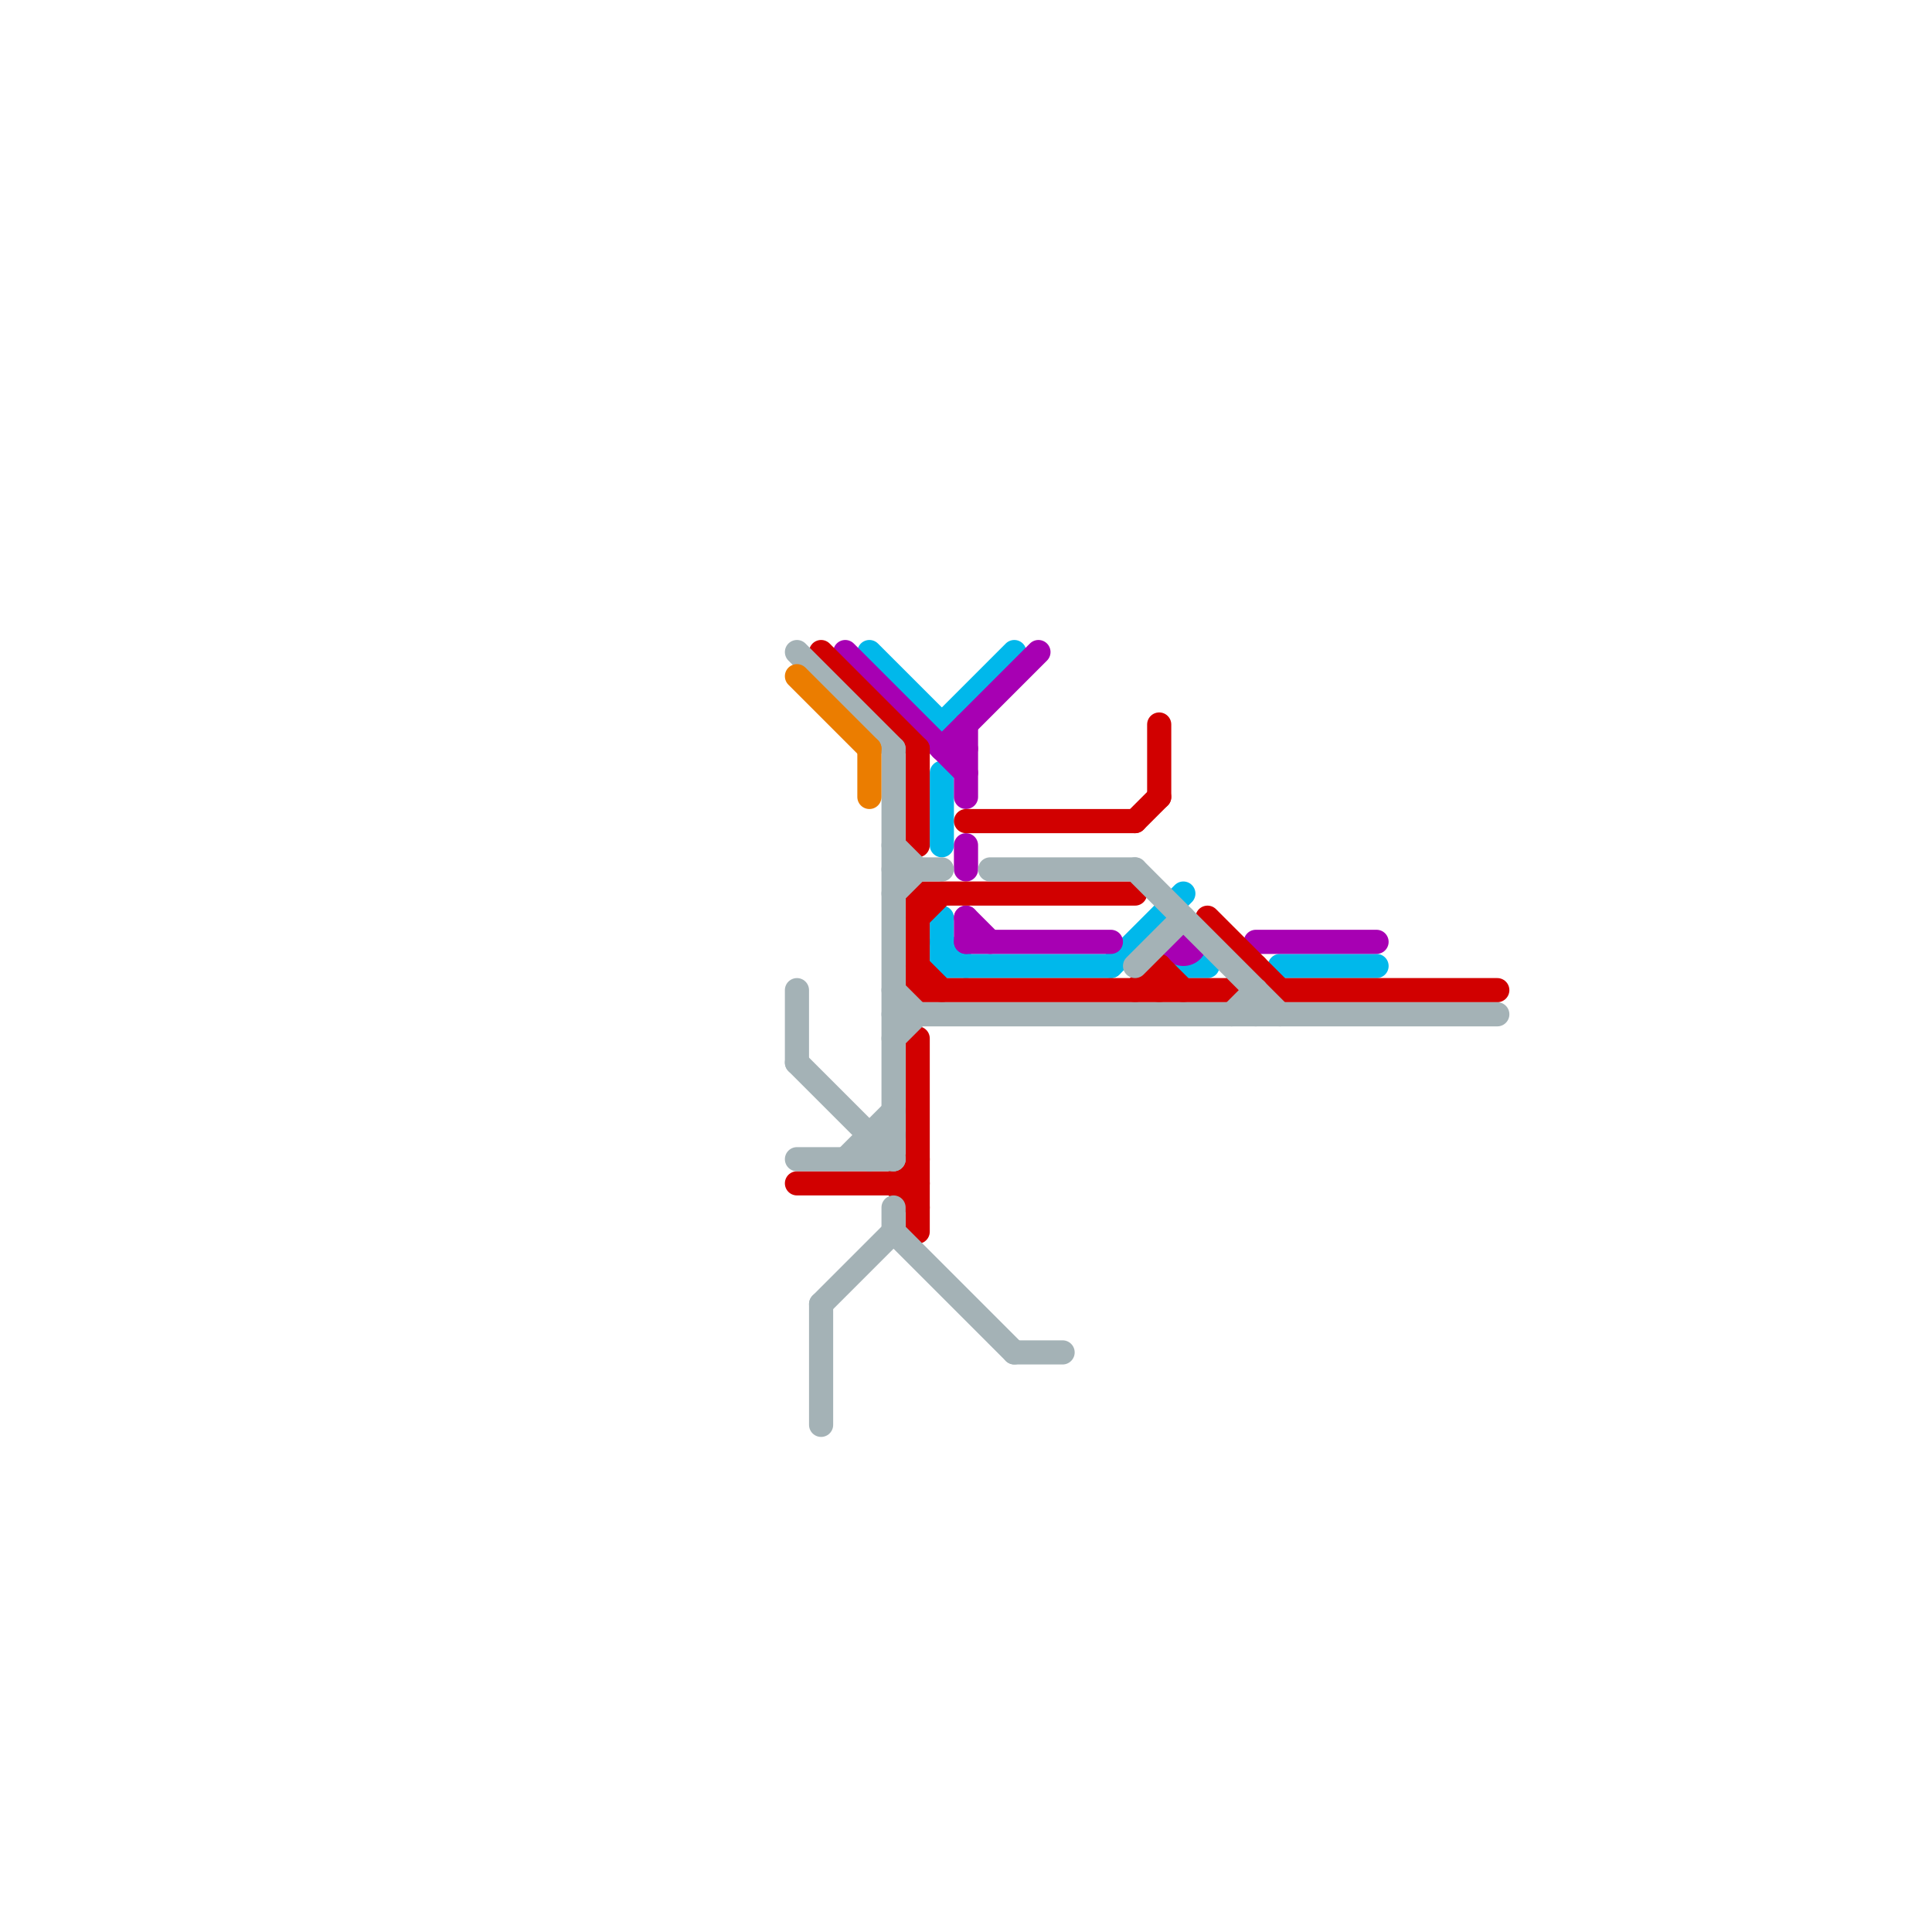
<svg version="1.1" xmlns="http://www.w3.org/2000/svg" viewBox="0 0 80 80">
<style>text { font: 1px Helvetica; font-weight: 600; white-space: pre; dominant-baseline: central; } line { stroke-width: 1; fill: none; stroke-linecap: round; stroke-linejoin: round; } .c0 { stroke: #00b8eb } .c1 { stroke: #a700b3 } .c2 { stroke: #d10000 } .c3 { stroke: #a4b2b6 } .c4 { stroke: #eb7d00 } .w1 { stroke-width: 1; }</style><style>.lxco { stroke: #000; stroke-width: 0.525; fill: #fff; stroke-linecap: square; } .lxci { stroke: #fff; stroke-width: 0.25; fill: #fff; stroke-linecap: square; } </style><defs><g id="wm-xf"><circle r="1.2" fill="#000"/><circle r="0.9" fill="#fff"/><circle r="0.6" fill="#000"/><circle r="0.3" fill="#fff"/></g><g id="wm"><circle r="0.6" fill="#000"/><circle r="0.3" fill="#fff"/></g><g id="ct-xf"><circle r="0.5" fill="#fff" stroke="#000" stroke-width="0.2"/></g><g id="ct"><circle r="0.5" fill="#fff" stroke="#000" stroke-width="0.1"/></g><g id="l"><circle r="0.45" fill="#fff" stroke="#000" stroke-width="0.2"/></g></defs><line class="c0 " x1="53" y1="40" x2="57" y2="40"/><line class="c0 " x1="39" y1="39" x2="40" y2="40"/><line class="c0 " x1="49" y1="40" x2="50" y2="40"/><line class="c0 " x1="39" y1="40" x2="46" y2="40"/><line class="c0 " x1="46" y1="40" x2="49" y2="37"/><line class="c0 " x1="39" y1="32" x2="39" y2="35"/><line class="c0 " x1="39" y1="38" x2="39" y2="40"/><line class="c0 " x1="39" y1="30" x2="42" y2="27"/><line class="c0 " x1="36" y1="27" x2="39" y2="30"/><line class="c1 " x1="40" y1="39" x2="46" y2="39"/><line class="c1 " x1="40" y1="35" x2="40" y2="36"/><line class="c1 " x1="40" y1="38" x2="40" y2="39"/><line class="c1 " x1="40" y1="30" x2="40" y2="33"/><line class="c1 " x1="39" y1="31" x2="43" y2="27"/><line class="c1 " x1="35" y1="27" x2="40" y2="32"/><line class="c1 " x1="39" y1="31" x2="40" y2="31"/><line class="c1 " x1="52" y1="39" x2="57" y2="39"/><line class="c1 " x1="40" y1="38" x2="41" y2="39"/><circle cx="49" cy="39" r="1" fill="#a700b3" /><line class="c2 " x1="38" y1="41" x2="51" y2="41"/><line class="c2 " x1="47" y1="34" x2="48" y2="33"/><line class="c2 " x1="38" y1="38" x2="39" y2="37"/><line class="c2 " x1="51" y1="41" x2="52" y2="40"/><line class="c2 " x1="38" y1="43" x2="38" y2="51"/><line class="c2 " x1="48" y1="30" x2="48" y2="33"/><line class="c2 " x1="38" y1="37" x2="38" y2="41"/><line class="c2 " x1="48" y1="40" x2="49" y2="41"/><line class="c2 " x1="47" y1="41" x2="48" y2="40"/><line class="c2 " x1="33" y1="49" x2="38" y2="49"/><line class="c2 " x1="34" y1="27" x2="38" y2="31"/><line class="c2 " x1="53" y1="41" x2="62" y2="41"/><line class="c2 " x1="37" y1="49" x2="38" y2="48"/><line class="c2 " x1="38" y1="40" x2="39" y2="41"/><line class="c2 " x1="38" y1="31" x2="38" y2="35"/><line class="c2 " x1="40" y1="34" x2="47" y2="34"/><line class="c2 " x1="38" y1="37" x2="47" y2="37"/><line class="c2 " x1="48" y1="40" x2="48" y2="41"/><line class="c2 " x1="37" y1="49" x2="38" y2="50"/><line class="c2 " x1="50" y1="38" x2="53" y2="41"/><line class="c3 " x1="37" y1="42" x2="62" y2="42"/><line class="c3 " x1="37" y1="37" x2="38" y2="36"/><line class="c3 " x1="36" y1="48" x2="37" y2="47"/><line class="c3 " x1="33" y1="48" x2="37" y2="48"/><line class="c3 " x1="34" y1="54" x2="34" y2="59"/><line class="c3 " x1="37" y1="35" x2="38" y2="36"/><line class="c3 " x1="34" y1="54" x2="37" y2="51"/><line class="c3 " x1="36" y1="47" x2="36" y2="48"/><line class="c3 " x1="41" y1="36" x2="47" y2="36"/><line class="c3 " x1="36" y1="47" x2="37" y2="47"/><line class="c3 " x1="37" y1="51" x2="42" y2="56"/><line class="c3 " x1="37" y1="31" x2="37" y2="48"/><line class="c3 " x1="47" y1="40" x2="49" y2="38"/><line class="c3 " x1="33" y1="27" x2="37" y2="31"/><line class="c3 " x1="37" y1="43" x2="38" y2="42"/><line class="c3 " x1="51" y1="42" x2="52" y2="41"/><line class="c3 " x1="47" y1="36" x2="53" y2="42"/><line class="c3 " x1="37" y1="50" x2="37" y2="51"/><line class="c3 " x1="33" y1="41" x2="33" y2="44"/><line class="c3 " x1="42" y1="56" x2="44" y2="56"/><line class="c3 " x1="33" y1="44" x2="37" y2="48"/><line class="c3 " x1="37" y1="41" x2="38" y2="42"/><line class="c3 " x1="37" y1="36" x2="39" y2="36"/><line class="c3 " x1="35" y1="48" x2="37" y2="46"/><line class="c3 " x1="52" y1="41" x2="52" y2="42"/><line class="c4 " x1="33" y1="28" x2="36" y2="31"/><line class="c4 " x1="36" y1="31" x2="36" y2="33"/>
</svg>
